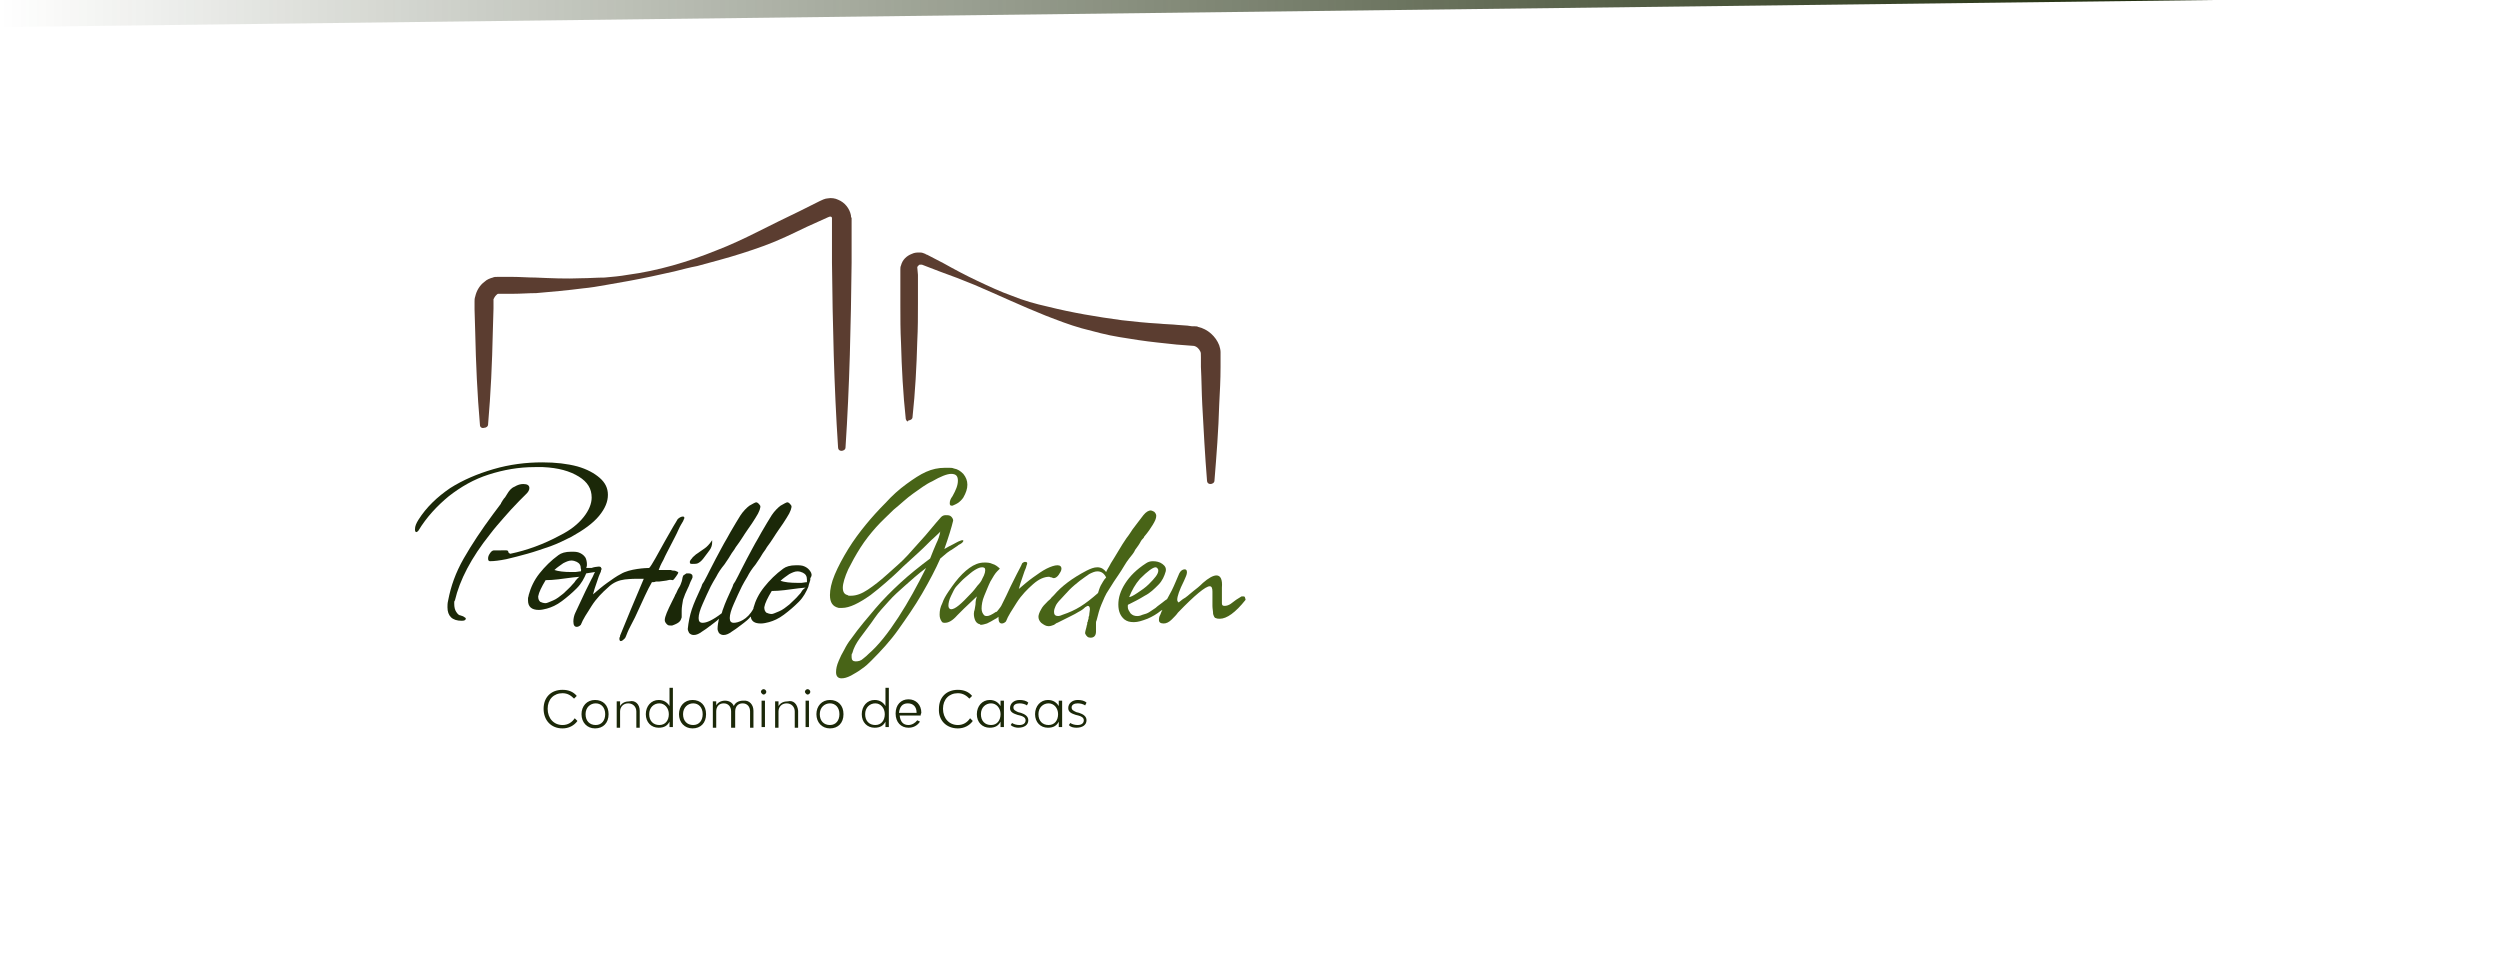 <?xml version="1.0" encoding="utf-8"?>
<!-- Generator: Adobe Illustrator 27.2.0, SVG Export Plug-In . SVG Version: 6.00 Build 0)  -->
<svg version="1.1" id="Capa_2_00000178908459931015216440000008576836634835748503_"
	 xmlns="http://www.w3.org/2000/svg" xmlns:xlink="http://www.w3.org/1999/xlink" x="0px" y="0px" viewBox="0 0 369.3 143.8"
	 style="enable-background:new 0 0 369.3 143.8;" xml:space="preserve">
<style type="text/css">
	.st0{fill:url(#SVGID_1_);}
	.st1{fill:url(#SVGID_00000086690766324382391460000012456880230524736661_);}
	.st2{fill:#1B2808;}
	.st3{fill:#486417;}
	.st4{fill:#5B3D30;}
</style>
<linearGradient id="SVGID_1_" gradientUnits="userSpaceOnUse" x1="0" y1="74.105" x2="369.29" y2="74.105" gradientTransform="matrix(1 0 0 -1 0 146)">
	<stop  offset="0" style="stop-color:#FFFFFF"/>
	<stop  offset="1" style="stop-color:#FFFFFF;stop-opacity:0"/>
</linearGradient>
<rect class="st0" width="369.3" height="143.8"/>
<linearGradient id="SVGID_00000049198420753060205250000016309069074673621163_" gradientUnits="userSpaceOnUse" x1="0" y1="143.995" x2="326.94" y2="143.995" gradientTransform="matrix(1 0 0 -1 0 146)">
	<stop  offset="0" style="stop-color:#1B2808;stop-opacity:0"/>
	<stop  offset="0.2" style="stop-color:#1B2808;stop-opacity:0.21"/>
	<stop  offset="0.76" style="stop-color:#1B2808;stop-opacity:0.77"/>
	<stop  offset="1" style="stop-color:#1B2808"/>
</linearGradient>
<polygon style="fill:url(#SVGID_00000049198420753060205250000016309069074673621163_);" points="0,0 326.9,0 0,4 "/>
<g>
	<g>
		<path class="st2" d="M68.5,91.1C68.4,91,68.2,91,68,90.9c-0.2,0-0.4-0.2-0.6-0.5s-0.3-0.7-0.3-1.2c0-0.1,0-0.1,0-0.2
			c0-0.1,0-0.2,0.1-0.3c0.7-3,2.4-6.3,5.2-9.8v0c0.6-0.8,1.3-1.6,2-2.4s1.5-1.7,2.3-2.5c0.3-0.3,0.5-0.5,0.7-0.7
			c0.2-0.2,0.3-0.3,0.4-0.4c0.2-0.2,0.4-0.5,0.4-0.8c0-0.4-0.3-0.6-0.9-0.6c-0.4,0-0.8,0.1-1.3,0.4c-0.5,0.2-0.8,0.6-1.1,1.1
			c-0.4,0.6-0.2,0.4-0.5,0.7c0,0-0.1,0.2-0.2,0.3c0,0.1-0.1,0.1-0.1,0.2c-0.1,0.1-0.1,0.1-0.1,0.2L72.8,76c-1.7,2.3-3.1,4.4-4.3,6.5
			s-1.9,4.1-2.3,6.2c-0.1,0.4-0.1,0.7-0.1,1c0,1.3,0.7,2,2.1,2c0.4,0,0.6-0.1,0.6-0.3v-0.1C68.7,91.2,68.6,91.2,68.5,91.1z"/>
		<path class="st2" d="M81.3,80.7c1.1-0.4,2.1-0.9,3.1-1.4c1.8-1,3.2-2,4.1-3.1c0.9-1.1,1.3-2.1,1.3-3.1s-0.4-1.8-1.2-2.5
			s-1.9-1.3-3.3-1.7c-1.5-0.4-3.2-0.6-5.2-0.6c-2.4,0-4.8,0.3-7.2,1s-4.5,1.6-6.4,2.8c-1.9,1.3-3.5,2.8-4.7,4.7
			c-0.3,0.5-0.5,0.9-0.5,1.4c0,0.3,0.1,0.4,0.2,0.4c0.1,0,0.2-0.1,0.3-0.2c1.2-2,2.8-3.7,4.5-5.1c1.8-1.4,3.7-2.5,5.9-3.2
			c2.2-0.7,4.4-1.1,6.8-1.1h0.7c0.2,0,0.4,0,0.5,0c2.3,0.1,4,0.6,5.3,1.4c1.3,0.8,1.9,1.8,1.9,3.1c0,0.9-0.4,1.9-1.2,2.9
			c-0.8,1-1.9,1.9-3.5,2.7c-2.4,1.3-4.9,2.2-7.3,2.7c-0.1,0-0.2-0.1-0.3-0.2c0-0.2-0.1-0.3-0.3-0.3h0c-0.1,0-0.2,0-0.4,0H74
			c-0.2,0-0.4,0-0.6,0s-0.3,0-0.4,0c-0.2,0-0.4,0.1-0.6,0.4c-0.2,0.3-0.3,0.5-0.3,0.8s0.1,0.4,0.3,0.4h0c0.6,0,1.4-0.1,2.4-0.3
			c0.9-0.2,2-0.5,3.1-0.8C79,81.5,80.1,81.1,81.3,80.7L81.3,80.7z"/>
		<path class="st2" d="M119.7,84.4c-0.2-0.3-0.4-0.5-0.8-0.7s-0.8-0.2-1.3-0.2c-0.9,0-1.5,0.2-1.9,0.5c-1.1,0.8-2,1.7-2.8,2.7
			c-0.8,1-1.3,2-1.6,3.1c0,0,0,0.1,0,0.1c-0.9,1.7-2.3,2.1-2.9,2.1c-0.4,0-0.6-0.2-0.6-0.7c0-0.5,0.2-1.2,0.6-2.1
			c0.4-0.9,0.8-1.8,1.2-2.6c0.2-0.4,0.5-0.9,0.8-1.4c0.3-0.6,0.7-1.2,1.2-1.8c0.5-0.7,0.8-1.2,1.1-1.7c0.3-0.4,0.5-0.7,0.6-0.9
			c0.7-0.9,1.2-1.8,1.7-2.5c0.5-0.7,0.9-1.3,1.2-1.8c0.6-0.9,0.8-1.6,0.7-1.8c-0.2-0.3-0.4-0.5-0.6-0.5c-0.1,0-0.5,0.2-1,0.5
			c-0.4,0.3-0.9,0.8-1.3,1.4s-0.9,1.5-1.5,2.5l-0.5,0.9c-0.6,1-1.1,2-1.7,3.1c-0.6,1.1-1.1,2.2-1.7,3.3c-0.1,0.1-0.1,0.2-0.2,0.3
			c-0.1,0.1-0.1,0.3-0.2,0.5c-0.6,1.3-1.1,2.4-1.4,3.3c-0.1,0.2-0.1,0.4-0.2,0.6c-1.3,1-2.2,1.4-2.8,1.4c-0.4,0-0.6-0.2-0.6-0.7
			c0-0.5,0.2-1.2,0.6-2.1c0.4-0.9,0.8-1.8,1.2-2.6c0.2-0.4,0.5-0.9,0.8-1.4c0.3-0.6,0.7-1.2,1.2-1.8c0.5-0.7,0.8-1.2,1.1-1.7
			c0.3-0.4,0.5-0.7,0.6-0.9c0.7-0.9,1.2-1.8,1.7-2.5c0.5-0.7,0.9-1.3,1.2-1.8c0.6-0.9,0.8-1.6,0.7-1.8c-0.2-0.3-0.4-0.5-0.6-0.5
			c-0.1,0-0.5,0.2-1,0.5c-0.4,0.3-0.9,0.8-1.3,1.4s-0.9,1.5-1.5,2.5l-0.5,0.9c-0.6,1-1.1,2-1.7,3.1c-0.6,1.1-1.1,2.2-1.7,3.3
			c-0.1,0.1-0.1,0.2-0.2,0.3c-0.1,0.1-0.1,0.3-0.2,0.5c-0.6,1.3-1.1,2.4-1.4,3.3c-0.3,0.9-0.5,1.9-0.6,2.9c0,0.2,0.1,0.4,0.2,0.6
			c0.2,0.2,0.4,0.3,0.7,0.3c0.4,0,0.8-0.2,1.2-0.5l0.6-0.4c0.4-0.3,0.8-0.6,1.2-0.9c0.3-0.2,0.5-0.4,0.7-0.6c-0.1,0.5-0.2,1-0.2,1.5
			c0,0.2,0.1,0.4,0.2,0.6c0.2,0.2,0.4,0.3,0.7,0.3c0.4,0,0.8-0.2,1.2-0.5l0.6-0.4c0.4-0.3,0.8-0.6,1.2-0.9s0.6-0.5,0.8-0.7
			c0.1-0.1,0.1-0.2,0.2-0.2c0.1,0.7,0.6,1,1.5,1c0.4,0,0.8-0.1,1.2-0.2c0.7-0.2,1.4-0.5,2.2-1.1c0.8-0.6,1.5-1.2,2.2-1.9
			c0.7-0.7,1.1-1.5,1.4-2.2l0.1-0.4l0.1-0.3c0-0.1,0.1-0.2,0.1-0.4c0-0.1,0-0.2,0-0.2C120,85,119.9,84.7,119.7,84.4L119.7,84.4z
			 M118.4,87.4c-0.1,0.2-0.3,0.4-0.4,0.5c-0.4,0.5-0.9,0.9-1.4,1.4c-0.5,0.4-1,0.8-1.5,1c-0.5,0.2-0.9,0.4-1.1,0.4
			c-0.3,0-0.6-0.1-0.8-0.2c-0.2-0.2-0.3-0.4-0.3-0.8c0.1-0.6,0.5-1.4,1.1-2.4c1.2,0,2.5-0.2,4-0.4l1-0.1
			C118.7,87,118.5,87.2,118.4,87.4L118.4,87.4z M119.2,86c-0.3,0-0.6,0.1-0.8,0.1c-0.2,0-0.4,0-0.6,0c-1.1,0-1.9-0.1-2.5-0.3
			c0.4-0.4,0.9-0.7,1.3-1c0.4-0.2,0.8-0.4,1.2-0.4c0.3,0,0.6,0.1,0.8,0.2c0.4,0.2,0.6,0.5,0.6,1C119.2,85.8,119.2,86,119.2,86
			L119.2,86z"/>
		<path class="st2" d="M99.4,85.7c0.2-0.1,0.8-1,0.8-1.1c0-0.1-0.2-0.2-0.5-0.3c-0.2,0-0.4,0-0.6-0.1c-0.2,0-0.5,0-0.8,0h-0.6
			c-0.2,0-0.3,0-0.4,0c0.1-0.3,0.3-0.8,0.7-1.5c0.3-0.7,0.7-1.4,1.1-2.2c0.4-0.8,0.8-1.5,1.1-2.2s0.6-1.1,0.7-1.3
			c0.1-0.3,0.2-0.4,0.2-0.5c0-0.1-0.1-0.2-0.2-0.2c-0.3,0-0.6,0.2-0.8,0.4c-0.1,0.2-0.3,0.5-0.6,1c-0.3,0.5-0.7,1.2-1.2,2.1
			c-0.6,1.1-1.1,2-1.5,2.7c-0.4,0.7-0.7,1.2-0.9,1.4c-0.4,0-2.9,0.1-4.2,0.9c-0.6,0.3-1.3,0.8-2,1.3c-0.7,0.5-1.4,1.1-2.1,1.7
			c0.1-0.4,0.3-1.1,0.7-2.2c0.1-0.3,0.2-0.6,0.3-0.8c0.1-0.2,0.2-0.4,0.2-0.6c0.1-0.1,0.1-0.2,0-0.3l0,0c0-0.1-0.1-0.2-0.3-0.2
			c-0.1,0-0.1,0-0.1,0c0,0,0,0,0,0c-0.2,0-0.8,0.1-1,0.2c-0.2,0-0.3,0-0.5,0s-0.2,0-0.3,0c0-0.1,0.1-0.2,0.1-0.4c0-0.1,0-0.2,0-0.2
			c0-0.3-0.1-0.7-0.2-0.9c-0.2-0.3-0.4-0.5-0.8-0.7s-0.8-0.2-1.3-0.2c-0.9,0-1.5,0.2-1.9,0.5c-1.1,0.8-2,1.7-2.8,2.7
			c-0.8,1-1.3,2.1-1.6,3.2c0,0.2-0.1,0.3-0.1,0.5c0,0.1,0,0.2,0,0.3c0,0.9,0.5,1.4,1.6,1.4c0.4,0,0.8-0.1,1.2-0.2
			c0.7-0.2,1.4-0.5,2.2-1.1c0.8-0.6,1.5-1.2,2.2-1.9c0.7-0.7,1.1-1.5,1.4-2.2l1.3-0.2c-0.2,0.3-0.3,0.7-0.5,1
			c-0.3,0.6-0.6,1.2-0.9,1.8c-0.5,1.1-1,2.1-1.5,3.2c-0.2,0.4-0.3,0.9-0.3,1.3c0,0.6,0.2,0.8,0.5,0.8c0.2,0,0.4-0.1,0.6-0.3
			c0.3-0.8,0.9-1.7,1.6-2.8c0.7-1.1,1.6-2,2.4-2.7c0.8-0.8,1.7-1.1,2.5-1.2c0.9-0.1,1.6-0.1,1.7-0.1c0.2,0,0.7,0,1.1,0L93.2,90
			l-1.6,3.9c0,0.1,0,0.2-0.1,0.3c0,0.1,0,0.2,0,0.2c0,0.2,0.1,0.3,0.2,0.3c0.2,0,0.4-0.2,0.6-0.4c0.1-0.1,0.2-0.4,0.4-0.9
			c0.2-0.5,0.6-1.2,1.1-2.2c1.3-2.8,1.8-4,2.5-5.2c0.2,0,0.4,0,0.6-0.1c0.2,0,0.3,0,0.5,0c0.6-0.1,1-0.1,1.3-0.2
			S99.3,85.7,99.4,85.7L99.4,85.7z M85,85.8c-0.1,0.2-0.3,0.4-0.4,0.5c-0.4,0.5-0.9,0.9-1.4,1.4c-0.5,0.4-1,0.8-1.5,1
			c-0.5,0.2-0.9,0.4-1.1,0.4c-0.3,0-0.6-0.1-0.8-0.2c-0.2-0.2-0.3-0.4-0.3-0.8c0.1-0.6,0.5-1.4,1.1-2.4c1.2,0,2.5-0.2,4-0.4l1-0.1
			C85.3,85.4,85.2,85.6,85,85.8L85,85.8z M85.8,84.4c-0.3,0-0.6,0.1-0.8,0.1c-0.2,0-0.4,0-0.6,0c-1.1,0-1.9-0.1-2.5-0.3
			c0.4-0.4,0.9-0.7,1.3-1c0.4-0.2,0.8-0.4,1.2-0.4c0.3,0,0.6,0.1,0.8,0.2c0.4,0.2,0.6,0.5,0.6,1C85.9,84.2,85.8,84.3,85.8,84.4
			L85.8,84.4z"/>
		<path class="st2" d="M102.3,83.3c0.3,0,0.6,0,0.8-0.1c0.2-0.1,0.5-0.3,0.8-0.7c0.3-0.4,0.6-0.8,0.9-1.2c0.3-0.4,0.4-0.8,0.4-1.2
			c0-0.2,0-0.2,0-0.3c-0.4,0.6-0.8,1-1.1,1.2c-0.3,0.2-0.7,0.5-1.3,0.9c-0.2,0.2-0.5,0.4-0.6,0.6c-0.2,0.2-0.3,0.4-0.3,0.5
			C101.9,83.3,102,83.3,102.3,83.3L102.3,83.3z"/>
		<path class="st2" d="M102.1,84.8c-0.1-0.1-0.3-0.1-0.5-0.1l-0.2,0c-0.1,0.1-0.2,0.1-0.3,0.2c-0.1,0.1-0.2,0.1-0.2,0.2
			c-0.1,0.2-0.1,0.5-0.2,0.8s-0.2,0.6-0.4,0.9c-0.2,0.3-0.3,0.6-0.4,0.8c-0.1,0.2-0.2,0.3-0.2,0.4l-0.4,0.8
			c-0.7,1.4-1.1,2.3-1.1,2.8c0,0.2,0.1,0.4,0.3,0.6c0.2,0.2,0.3,0.2,0.6,0.2c0.1,0,0.2,0,0.2,0c0.3-0.1,0.5-0.2,0.7-0.3
			c0.2-0.1,0.3-0.2,0.4-0.3c0.2-0.2,0.2-0.4,0.3-0.6l0-1c0-0.5,0.1-1,0.2-1.6c0.2-0.6,0.4-1.1,0.7-1.7h0c0.1-0.2,0.2-0.4,0.3-0.7
			s0.3-0.6,0.4-0.9C102.3,85,102.3,84.9,102.1,84.8L102.1,84.8z"/>
	</g>
</g>
<g>
	<g>
		<path class="st3" d="M140.6,81.2c0.4-0.3,0.8-0.5,1-0.7c0.2-0.1,0.4-0.2,0.5-0.3c0.1-0.1,0.2-0.2,0.2-0.3s0-0.1-0.1-0.1
			c-0.1,0-0.2,0-0.4,0.1c-0.3,0.1-0.6,0.3-1,0.5c-0.4,0.2-0.8,0.4-1.3,0.7c0.3-0.9,0.6-1.7,0.8-2.4c0.2-0.7,0.4-1.3,0.5-1.8
			c0-0.2-0.1-0.4-0.3-0.6c-0.2-0.2-0.5-0.2-0.8-0.2s-0.5,0.1-0.7,0.3l-0.7,0.8l-1.6,1.9c-0.8,0.9-1.7,1.9-2.6,2.9s-2,1.9-3.1,2.9
			c-1,0.9-1.9,1.6-2.8,2.2c-0.9,0.6-1.7,0.9-2.5,0.9c-0.1,0-0.1,0-0.2,0c-0.1,0-0.2,0-0.3-0.1c-0.5-0.1-0.7-0.5-0.7-1.1
			s0.3-1.6,0.8-2.7c0.5-1,1.1-2.1,1.8-3.2c0.7-1.1,1.5-2.1,2.3-3c0.8-0.9,1.7-1.7,2.6-2.6c1-0.8,1.9-1.7,2.9-2.4
			c1-0.7,1.9-1.4,2.8-1.8c1.2-0.7,2.2-1.1,2.8-1.1c0.7,0,1,0.3,1,1s-0.3,1.4-0.8,2.3c-0.3,0.4-0.4,0.7-0.4,1v0.1
			c0,0.2,0.1,0.3,0.3,0.3h0.1c0.2-0.1,0.5-0.2,0.8-0.4c0.3-0.2,0.6-0.5,0.8-0.8c0.4-0.7,0.6-1.3,0.6-1.9s-0.2-1.1-0.6-1.6
			c-0.4-0.4-0.8-0.7-1.4-0.8c-0.2-0.1-0.5-0.1-0.7-0.1c-0.2,0-0.4,0-0.6,0c-1,0-1.9,0.2-2.8,0.6s-1.8,1-2.9,1.8s-2.1,1.7-3.1,2.8
			c-1,1-2,2.1-2.9,3.2c-0.9,1.1-1.8,2.3-2.6,3.6c-0.8,1.3-1.5,2.6-2,3.8c-0.5,1.2-0.7,2.2-0.7,3c0,1.1,0.4,1.7,1.3,1.9
			c0.1,0,0.2,0,0.5,0c1.1,0,2.5-0.7,4.2-1.9c0.8-0.6,1.5-1.2,2.2-1.8c0.7-0.6,1.6-1.4,2.6-2.4l2.3-2.1c1-0.9,1.7-1.7,2.3-2.2
			c0.5-0.5,0.9-0.8,0.9-0.9c-0.1,0.6-0.3,1.2-0.6,1.8c-0.3,0.7-0.6,1.4-0.9,2.2c-1.6,1.2-3.1,2.4-4.4,3.6c-1.3,1.2-2.6,2.5-3.7,3.8
			s-2.4,2.8-3.6,4.5c-0.4,0.5-0.7,1-1,1.6c-0.3,0.5-0.6,1.1-0.8,1.6c-0.3,0.7-0.4,1.2-0.4,1.7c0,0.6,0.3,0.9,0.8,0.9
			c0.4,0,0.8-0.1,1.4-0.4c0.5-0.3,1.1-0.6,1.6-1c0.6-0.4,1-0.8,1.4-1.2c1.4-1.4,2.8-2.9,4-4.6s2.4-3.4,3.5-5.3s2-3.6,2.7-5.2
			C139.7,81.8,140.2,81.4,140.6,81.2L140.6,81.2z M132.7,91.2c-1.5,2.3-2.9,4.1-4.4,5.4c-0.2,0.2-0.4,0.4-0.8,0.7
			c-0.3,0.3-0.7,0.4-1.1,0.4s-0.6-0.2-0.6-0.6c0-0.1,0-0.2,0-0.3c0-0.1,0-0.2,0.1-0.3c0.2-0.8,0.6-1.5,1.1-2.2
			c0.8-1.1,1.6-2.1,2.2-3s1.4-1.7,2.1-2.5c0.7-0.8,1.5-1.5,2.4-2.3c0.9-0.8,1.9-1.7,3.1-2.6C135.5,86.5,134.2,88.9,132.7,91.2
			L132.7,91.2z"/>
		<path class="st3" d="M155.4,85.3c0.1,0.1,0.2,0.1,0.3,0.1c0.2,0,0.5-0.2,0.7-0.5c0.2-0.3,0.4-0.6,0.4-0.9c0-0.3-0.2-0.5-0.6-0.5
			c-0.4,0-1,0.2-1.6,0.5c-0.6,0.3-1.3,0.8-2,1.3c-0.7,0.5-1.4,1.1-2.1,1.7c0.1-0.4,0.3-1.1,0.7-2.2c0.1-0.3,0.2-0.6,0.3-0.8
			c0.1-0.2,0.1-0.4,0.2-0.6c0.1-0.3,0-0.4-0.3-0.4c-0.1,0-0.3,0.1-0.4,0.2c-0.2,0.5-0.5,1-0.8,1.6c-0.3,0.6-0.6,1.2-0.9,1.8
			c-0.4,0.9-0.9,1.9-1.4,2.9c-0.1,0.2-0.6,0.8-0.6,0.8c-0.1,0.1-0.1,0.1-0.2,0.1c-0.6,0.4-1,0.6-1.3,0.6c-0.1,0-0.3,0-0.4-0.1
			c-0.2-0.2-0.4-0.5-0.4-1c0-0.5,0.1-1.2,0.4-1.9c0.3-0.7,0.6-1.5,0.9-2.1c0.4-0.7,0.7-1.2,1-1.5c0,0,0.1-0.1,0.1-0.1
			c0,0,0.1-0.1,0.1-0.1c0.1-0.1,0.2-0.2,0.2-0.2l0,0c-0.3-0.3-0.7-0.6-1.1-0.7c-0.4-0.2-0.8-0.2-1.2-0.2c-0.8,0-1.5,0.3-2.2,0.8
			c-0.7,0.5-1.4,1.2-2.1,2.1c-0.3,0.4-0.6,0.8-1,1.4c-0.4,0.6-0.7,1.1-0.9,1.7c-0.3,0.6-0.4,1.1-0.4,1.7c0,0.4,0.1,0.7,0.3,1
			c0.1,0.2,0.3,0.2,0.5,0.2c0.5,0,1.1-0.3,1.8-1.1l1-1l1.9-1.8c-0.1,0.3-0.2,0.7-0.2,1.2c-0.1,0.5-0.1,0.8-0.2,1
			c-0.1,0.5,0,0.9,0.1,1.2s0.3,0.6,0.7,0.7c0.1,0,0.1,0,0.1,0.1c0.1,0,0.1,0,0.1,0c0.2,0,0.6-0.1,0.9-0.2c0.4-0.2,0.8-0.4,1.1-0.6
			c0.2-0.1,0.4-0.2,0.6-0.4c0,0.1,0,0.2,0,0.2c0,0.6,0.2,0.8,0.5,0.8c0.2,0,0.4-0.1,0.6-0.3c0.3-0.8,0.9-1.7,1.6-2.8
			c0.7-1.1,1.6-2,2.4-2.7c0.9-0.8,1.7-1.1,2.4-1.1C155.2,85.3,155.3,85.3,155.4,85.3L155.4,85.3z M144.4,86.5
			c-0.3,0.4-0.6,0.8-1,1.2c-1.4,1.5-2.3,2.3-2.9,2.3c-0.2,0-0.4-0.2-0.4-0.5c0-0.4,0.1-0.9,0.4-1.5c0.3-0.6,0.5-1.1,0.8-1.4
			c0.4-0.4,0.8-0.9,1.3-1.3s0.9-0.8,1.4-1.1c0.5-0.3,0.8-0.4,1.1-0.4c0.2,0,0.4,0.1,0.4,0.2c0.1,0.3,0,0.8-0.4,1.5
			C145,85.8,144.7,86.2,144.4,86.5z"/>
		<path class="st3" d="M166.8,82.5c0.3-0.4,0.7-0.8,0.9-1.3c0.3-0.4,0.6-0.8,0.8-1.2c0.1-0.2,0.2-0.3,0.3-0.4s0.2-0.2,0.2-0.3
			c0.6-0.7,1-1.3,1.3-1.8s0.5-0.9,0.5-1.3c0-0.2-0.1-0.4-0.3-0.6c-0.2-0.1-0.4-0.2-0.5-0.2c-0.3,0-0.7,0.2-1.1,0.7
			c-0.4,0.5-0.9,1.2-1.6,2.1c-0.2,0.3-0.5,0.8-0.9,1.3c-0.4,0.6-0.8,1.2-1.2,1.9s-0.8,1.3-1.1,1.8c-0.3,0.6-0.6,1-0.7,1.3
			c-0.3-0.4-0.7-0.7-1.3-0.7c-0.5,0-1,0.2-1.6,0.5c-2.1,1.1-3.7,2.3-4.8,3.6c-0.1,0.1-0.2,0.2-0.4,0.4c-0.1,0.2-0.3,0.3-0.5,0.5
			c-0.5,0.5-0.8,0.8-1,1.2c-0.3,0.5-0.4,0.9-0.4,1.1c0,0.3,0.1,0.6,0.4,0.9c0.4,0.3,0.7,0.5,1.1,0.5c0.3,0,0.5-0.1,0.8-0.2
			c0.3-0.2,0.4-0.3,0.5-0.3l0.8-0.4l1.2-0.6c0.4-0.2,0.8-0.4,1.1-0.6c0.4-0.2,0.7-0.4,1-0.7c0.2-0.1,0.3-0.2,0.4-0.2
			c0.2,0,0.3,0.2,0.3,0.5c0,0.2-0.1,0.6-0.1,0.9c-0.1,0.2-0.1,0.3-0.1,0.5c-0.1,0.2-0.1,0.3-0.1,0.4c-0.1,0.1-0.1,0.2-0.1,0.4
			c0,0.1-0.1,0.2-0.1,0.4c-0.1,0.4-0.2,0.7-0.2,0.8s0,0.2,0,0.2c0.2,0.4,0.4,0.6,0.8,0.6c0.5,0,0.8-0.3,0.8-0.9c0-0.3,0-0.4,0-0.5
			l0-0.6c0,0,0-0.1,0-0.2c0-0.1,0-0.2,0.1-0.4c0.2-0.8,0.4-1.6,0.7-2.3s0.6-1.5,1.1-2.2c0.5-0.8,1-1.6,1.5-2.3
			S166.3,83.1,166.8,82.5L166.8,82.5z M162.6,86.5c-0.2,0.4-0.3,0.8-0.4,1.1c-0.9,0.8-1.8,1.5-2.6,2c-0.8,0.5-1.7,0.9-2.6,1.2
			c-0.2,0.1-0.5,0.2-0.7,0.2c-0.4,0-0.6-0.2-0.6-0.6c0-0.3,0.1-0.6,0.2-0.8c0.1-0.3,0.4-0.7,0.8-1.1c0.4-0.4,0.8-0.9,1.3-1.4
			c0.5-0.5,1-0.9,1.5-1.3c0.5-0.4,1-0.7,1.4-1c0.4-0.2,0.8-0.4,1.2-0.4c0.6,0,1,0.3,1.3,0.9C163,85.7,162.8,86.2,162.6,86.5
			L162.6,86.5z"/>
		<path class="st3" d="M183.7,88.1c-0.1,0-0.2,0-0.3,0l-0.8,0.5l-0.8,0.6c-0.3,0.2-0.6,0.3-0.9,0.3c-0.3,0-0.4-0.1-0.4-0.4v-0.6
			c0-0.2,0-0.3,0-0.4c0-0.4,0-0.9,0-1.3c0.1-1.2-0.2-1.8-0.8-1.8c-0.5,0-1.2,0.4-2,1.1c-0.5,0.5-1,0.9-1.4,1.2
			c-0.4,0.3-0.8,0.7-1.1,0.9c0,0-0.1,0.1-0.3,0.2c-0.2,0.1-0.4,0.3-0.8,0.6c-0.1-0.1-0.2-0.2-0.2-0.4c0-0.5,0.3-1.4,1-2.8
			c0.1-0.3,0.3-0.6,0.4-1c0.1-0.4,0-0.7-0.3-0.7c-0.3,0-0.6,0.2-0.8,0.6c-0.4,0.9-0.7,1.7-1.1,2.5c-0.2,0.4-0.5,0.9-0.7,1.3
			c-0.1,0.1-0.2,0.1-0.3,0.2c-0.6,0.5-1.1,0.8-1.4,1.1c-0.3,0.2-0.6,0.4-0.9,0.6s-0.6,0.3-1,0.4c-0.2,0.1-0.5,0.2-0.8,0.2
			c-0.4,0-0.7-0.1-1-0.4c-0.2-0.3-0.4-0.6-0.4-0.9c0-0.1,0-0.2,0-0.2c0-0.1,0-0.2,0.1-0.2c0.8-0.4,1.6-0.8,2.4-1.3
			c0.8-0.4,1.4-1,2-1.6c0.6-0.6,0.9-1.3,1.1-2c0.1-0.5-0.1-0.8-0.5-1.1c-0.4-0.3-0.9-0.4-1.4-0.4c-0.4,0-0.7,0.1-1,0.3
			c-1.4,0.9-2.4,1.9-3.1,3c-0.7,1.1-1,2.1-1,3.1s0.3,1.7,0.9,2.2c0.4,0.3,0.8,0.4,1.4,0.4c0.6,0,1.2-0.2,2-0.5
			c0.7-0.3,1.4-0.7,2-1.2c0.1,0,0.1-0.1,0.2-0.1c-0.1,0.2-0.2,0.4-0.3,0.7c-0.2,0.3-0.2,0.6-0.2,0.8c0,0.3,0.2,0.5,0.7,0.5
			c0.4,0,0.8-0.2,1.2-0.6s0.7-0.7,0.9-1c2.5-2.6,4.1-3.9,4.7-3.9c0.3,0,0.4,0.3,0.4,0.8l0,1.2c0,0.2,0,0.5,0,0.9
			c0,0.4,0.1,0.8,0.1,1.2c0.1,0.3,0.2,0.6,0.4,0.6c0.2,0.1,0.4,0.1,0.6,0.1c1,0,2.3-0.9,3.8-2.8C183.9,88.2,183.9,88.1,183.7,88.1
			L183.7,88.1z M168.4,85.5c1.1-1.1,1.9-1.7,2.3-1.7c0.1,0,0.3,0.1,0.3,0.2c0.1,0.1,0.1,0.2,0.1,0.3c0,0.5-0.5,1.1-1.4,2
			c-0.5,0.5-1.1,0.9-1.7,1.3s-1,0.6-1.2,0.6C167.2,87.2,167.7,86.3,168.4,85.5L168.4,85.5z"/>
	</g>
</g>
<g>
	<g>
		<path class="st2" d="M80.3,104.7c0-1.7,1.1-2.8,2.8-2.8c0.9,0,1.6,0.3,2.1,0.9l-0.4,0.4c-0.4-0.4-0.9-0.8-1.7-0.8
			c-1.3,0-2.2,0.9-2.2,2.3s0.9,2.4,2.2,2.4c0.8,0,1.4-0.4,1.8-1l0.4,0.4c-0.5,0.7-1.3,1.1-2.2,1.1C81.4,107.6,80.3,106.4,80.3,104.7
			L80.3,104.7z"/>
		<path class="st2" d="M85.9,105.5c0-1.2,0.8-2.1,2-2.1s2,0.8,2,2.1s-0.8,2.1-2,2.1S85.9,106.7,85.9,105.5z M89.4,105.5
			c0-1-0.6-1.6-1.4-1.6s-1.5,0.6-1.5,1.6s0.6,1.6,1.5,1.6S89.4,106.4,89.4,105.5z"/>
		<path class="st2" d="M100.3,105.5c0-1.2,0.8-2.1,2-2.1s2,0.8,2,2.1s-0.8,2.1-2,2.1S100.3,106.7,100.3,105.5z M103.8,105.5
			c0-1-0.6-1.6-1.4-1.6s-1.5,0.6-1.5,1.6s0.6,1.6,1.5,1.6S103.8,106.4,103.8,105.5z"/>
		<path class="st2" d="M94.5,105v2.5h-0.5v-2.4c0-0.7-0.5-1.2-1.2-1.2s-1.2,0.5-1.2,1.2v2.4h-0.5v-3.9h0.5v0.7
			c0.3-0.5,0.8-0.7,1.4-0.7C93.8,103.4,94.5,104,94.5,105L94.5,105z"/>
		<path class="st2" d="M99.4,101.6v5.8h-0.5v-0.8c-0.3,0.6-0.8,0.9-1.6,0.9c-1.1,0-1.9-0.8-1.9-2s0.8-2.1,1.9-2.1
			c0.8,0,1.3,0.4,1.6,0.9v-2.7L99.4,101.6L99.4,101.6z M98.8,105.5c0-0.9-0.6-1.6-1.4-1.6s-1.5,0.6-1.5,1.6s0.6,1.6,1.5,1.6
			S98.8,106.4,98.8,105.5L98.8,105.5z"/>
		<path class="st2" d="M111.3,105v2.5h-0.5v-2.4c0-0.7-0.4-1.2-1.1-1.2s-1.1,0.5-1.1,1.2v2.4H108v-2.4c0-0.7-0.4-1.2-1.1-1.2
			s-1.1,0.5-1.1,1.2v2.4h-0.5v-3.9h0.5v0.6c0.2-0.4,0.7-0.7,1.3-0.7s1.1,0.3,1.3,0.8c0.2-0.5,0.7-0.8,1.4-0.8
			C110.7,103.4,111.3,104.1,111.3,105L111.3,105z"/>
		<path class="st2" d="M112.4,102.2c0-0.2,0.2-0.4,0.4-0.4s0.4,0.2,0.4,0.4s-0.2,0.4-0.4,0.4S112.4,102.3,112.4,102.2z M112.5,103.5
			h0.5v3.9h-0.5V103.5z"/>
		<path class="st2" d="M117.9,105v2.5h-0.5v-2.4c0-0.7-0.5-1.2-1.2-1.2s-1.2,0.5-1.2,1.2v2.4h-0.5v-3.9h0.5v0.7
			c0.3-0.5,0.8-0.7,1.4-0.7C117.2,103.4,117.8,104,117.9,105L117.9,105z"/>
		<path class="st2" d="M118.9,102.2c0-0.2,0.2-0.4,0.4-0.4s0.4,0.2,0.4,0.4s-0.2,0.4-0.4,0.4S118.9,102.3,118.9,102.2z M119,103.5
			h0.5v3.9H119V103.5z"/>
		<path class="st2" d="M120.6,105.5c0-1.2,0.8-2.1,2-2.1s2,0.8,2,2.1s-0.8,2.1-2,2.1S120.6,106.7,120.6,105.5z M124,105.5
			c0-1-0.6-1.6-1.4-1.6s-1.5,0.6-1.5,1.6s0.6,1.6,1.5,1.6S124,106.4,124,105.5z"/>
		<path class="st2" d="M131.3,101.6v5.8h-0.5v-0.8c-0.3,0.6-0.8,0.9-1.6,0.9c-1.1,0-1.9-0.8-1.9-2s0.8-2.1,1.9-2.1
			c0.8,0,1.3,0.4,1.6,0.9v-2.7L131.3,101.6L131.3,101.6z M130.7,105.5c0-0.9-0.6-1.6-1.4-1.6s-1.5,0.6-1.5,1.6s0.6,1.6,1.5,1.6
			S130.7,106.4,130.7,105.5L130.7,105.5z"/>
		<path class="st2" d="M136,105.7h-3.1c0.1,0.9,0.5,1.4,1.3,1.4c0.5,0,1-0.3,1.3-0.7l0.4,0.2c-0.4,0.6-1,0.9-1.7,0.9
			c-1.1,0-1.9-0.8-1.9-2.1s0.8-2.1,1.9-2.1s1.9,0.8,1.9,2C136,105.5,136,105.6,136,105.7z M132.8,105.3h2.6c0-0.9-0.5-1.4-1.3-1.4
			S132.9,104.4,132.8,105.3z"/>
		<path class="st2" d="M138.7,104.7c0-1.7,1.1-2.8,2.8-2.8c0.9,0,1.6,0.3,2.1,0.9l-0.4,0.4c-0.4-0.4-0.9-0.8-1.7-0.8
			c-1.3,0-2.2,0.9-2.2,2.3s0.9,2.4,2.2,2.4c0.8,0,1.4-0.4,1.8-1l0.4,0.4c-0.5,0.7-1.3,1.1-2.2,1.1
			C139.8,107.6,138.6,106.4,138.7,104.7L138.7,104.7z"/>
		<path class="st2" d="M148.3,103.5v3.9h-0.5v-0.8c-0.3,0.6-0.8,0.9-1.6,0.9c-1.1,0-1.9-0.8-1.9-2s0.8-2.1,1.9-2.1
			c0.8,0,1.3,0.4,1.6,0.9v-0.8L148.3,103.5L148.3,103.5z M147.8,105.5c0-0.9-0.6-1.6-1.4-1.6s-1.5,0.6-1.5,1.6s0.6,1.6,1.5,1.6
			S147.8,106.4,147.8,105.5L147.8,105.5z"/>
		<path class="st2" d="M149.3,107.1l0.2-0.3c0.3,0.2,0.7,0.3,1.1,0.3c0.6,0,0.9-0.3,0.9-0.7c0-0.4-0.4-0.6-0.8-0.7l-0.4-0.1
			c-0.6-0.2-1.1-0.4-1.1-1c0-0.7,0.6-1.2,1.4-1.2c0.5,0,1,0.1,1.3,0.4l-0.2,0.4c-0.3-0.2-0.7-0.3-1.1-0.3c-0.5,0-0.9,0.2-0.9,0.6
			c0,0.4,0.3,0.5,0.7,0.7l0.4,0.1c0.6,0.2,1.1,0.5,1.1,1.1c0,0.7-0.6,1.1-1.5,1.1C150.1,107.5,149.6,107.4,149.3,107.1L149.3,107.1z
			"/>
		<path class="st2" d="M156.9,103.5v3.9h-0.5v-0.8c-0.3,0.6-0.8,0.9-1.6,0.9c-1.1,0-1.9-0.8-1.9-2s0.8-2.1,1.9-2.1
			c0.8,0,1.3,0.4,1.6,0.9v-0.8L156.9,103.5L156.9,103.5z M156.3,105.5c0-0.9-0.6-1.6-1.4-1.6s-1.5,0.6-1.5,1.6s0.6,1.6,1.5,1.6
			S156.3,106.4,156.3,105.5L156.3,105.5z"/>
		<path class="st2" d="M157.9,107.1l0.2-0.3c0.3,0.2,0.7,0.3,1.1,0.3c0.6,0,0.9-0.3,0.9-0.7c0-0.4-0.4-0.6-0.8-0.7l-0.4-0.1
			c-0.6-0.2-1.1-0.4-1.1-1c0-0.7,0.6-1.2,1.4-1.2c0.5,0,1,0.1,1.3,0.4l-0.2,0.4c-0.3-0.2-0.7-0.3-1.1-0.3c-0.5,0-0.9,0.2-0.9,0.6
			c0,0.4,0.3,0.5,0.7,0.7l0.4,0.1c0.6,0.2,1.1,0.5,1.1,1.1c0,0.7-0.6,1.1-1.5,1.1C158.6,107.5,158.1,107.4,157.9,107.1L157.9,107.1z
			"/>
	</g>
</g>
<g>
	<g>
		<path class="st4" d="M133.8,61.9c-0.4-3.7-0.6-7.5-0.7-11.2c-0.1-1.9-0.1-3.7-0.1-5.6c0-0.9,0-1.9,0-2.8c0-0.5,0-0.9,0-1.4l0-0.7
			l0-0.4c0-0.2,0-0.4,0.1-0.6c0.2-0.8,0.8-1.4,1.6-1.7c0.4-0.2,0.8-0.2,1.1-0.2c0.2,0,0.4,0,0.6,0.1c0.1,0,0.2,0.1,0.3,0.1l0.1,0.1
			l0.1,0l2.5,1.3c1.6,0.9,3.3,1.8,5,2.6c1.7,0.8,3.4,1.6,5.1,2.2c1.7,0.7,3.5,1.2,5.3,1.6c3.6,0.9,7.2,1.5,10.9,2
			c1.8,0.2,3.6,0.4,5.5,0.5c0.9,0.1,1.9,0.1,2.8,0.2l1.4,0.1l0.7,0.1l0.4,0c0.1,0,0.4,0,0.5,0.1c1.4,0.3,2.6,1.4,3.1,2.7
			c0.1,0.3,0.2,0.7,0.2,1c0,0.4,0,0.6,0,0.8l0,1.4c0,1.9-0.1,3.7-0.2,5.6c-0.1,3.7-0.4,7.5-0.7,11.2c0,0.3-0.3,0.5-0.6,0.5
			c-0.3,0-0.5-0.2-0.5-0.5c-0.3-3.7-0.5-7.5-0.7-11.2c-0.1-1.9-0.1-3.7-0.2-5.6l0-1.4c0-0.6,0-0.7-0.1-0.9c-0.2-0.4-0.5-0.7-0.9-0.8
			l-2.6-0.2c-0.9-0.1-1.9-0.2-2.8-0.3c-1.9-0.2-3.8-0.5-5.6-0.8c-1.9-0.3-3.7-0.8-5.6-1.3c-1.8-0.5-3.6-1.2-5.4-1.9
			c-3.5-1.4-6.9-3-10.4-4.5c-1.7-0.7-3.5-1.4-5.2-2l-2.6-1l-0.1,0h0c0,0,0,0-0.1,0c0,0-0.1,0-0.1,0c-0.1,0-0.1,0-0.2,0.1
			c-0.1,0.1-0.2,0.2-0.2,0.3l0.1,1.1c0,0.5,0,0.9,0,1.4c0,0.9,0,1.9,0,2.8c0,1.9,0,3.7-0.1,5.6c-0.1,3.7-0.3,7.5-0.7,11.2
			c0,0.3-0.3,0.5-0.6,0.5C134.1,62.4,133.9,62.2,133.8,61.9L133.8,61.9z"/>
		<path class="st4" d="M70.9,62.8c-0.4-4.6-0.6-9.1-0.7-13.7l-0.1-3.4v-0.8v-0.4c0-0.2,0-0.4,0.1-0.7c0.2-0.9,0.7-1.7,1.4-2.2
			c0.3-0.3,0.8-0.5,1.2-0.6c0.2-0.1,0.4-0.1,0.7-0.1h0.3l0.2,0l1.7,0c1.1,0,2.3,0.1,3.4,0.1c2.3,0.1,4.5,0.2,6.8,0.1
			c1.1,0,2.3-0.1,3.4-0.1c1.1-0.1,2.3-0.2,3.4-0.4c4.5-0.6,8.9-1.9,13.1-3.6c2.1-0.8,4.2-1.8,6.2-2.8c2-1,4-2,6.1-3l3-1.5
			c0.2-0.1,0.8-0.4,1.2-0.4c0.5-0.1,1.1,0,1.5,0.2c1,0.4,1.7,1.3,1.9,2.3c0,0.1,0,0.3,0.1,0.4v0.2l0,0.1v0.4v0.8v1.7l0,3.4
			c-0.1,9.1-0.3,18.2-0.9,27.3c0,0.3-0.3,0.5-0.6,0.5c-0.3,0-0.5-0.2-0.5-0.5c-0.6-9.1-0.8-18.2-0.9-27.3v-6.6
			c0-0.1-0.1-0.2-0.2-0.2c-0.1,0-0.1,0-0.1,0c-0.1,0,0,0-0.3,0.1l-3.1,1.4c-2.1,1-4.1,2-6.3,2.8c-2.2,0.8-4.4,1.5-6.6,2.1
			c-1.1,0.3-2.2,0.6-3.3,0.9c-1.1,0.2-2.2,0.5-3.4,0.8c-2.2,0.5-4.5,1-6.7,1.4l-1.7,0.3l-1.7,0.3c-1.1,0.2-2.3,0.4-3.4,0.5
			c-2.3,0.3-4.6,0.5-6.9,0.7c-1.1,0-2.3,0.1-3.4,0.1l-1.7,0h-0.2c0,0-0.1,0-0.1,0c-0.1,0-0.1,0-0.2,0c-0.1,0-0.2,0.1-0.3,0.2
			c-0.2,0.2-0.3,0.4-0.4,0.6c0,0.1,0,0.1,0,0.2v0.4v0.8l-0.1,3.4c-0.1,4.6-0.3,9.1-0.7,13.7c0,0.3-0.3,0.5-0.6,0.5
			C71.2,63.3,70.9,63.1,70.9,62.8L70.9,62.8z"/>
	</g>
</g>
</svg>
